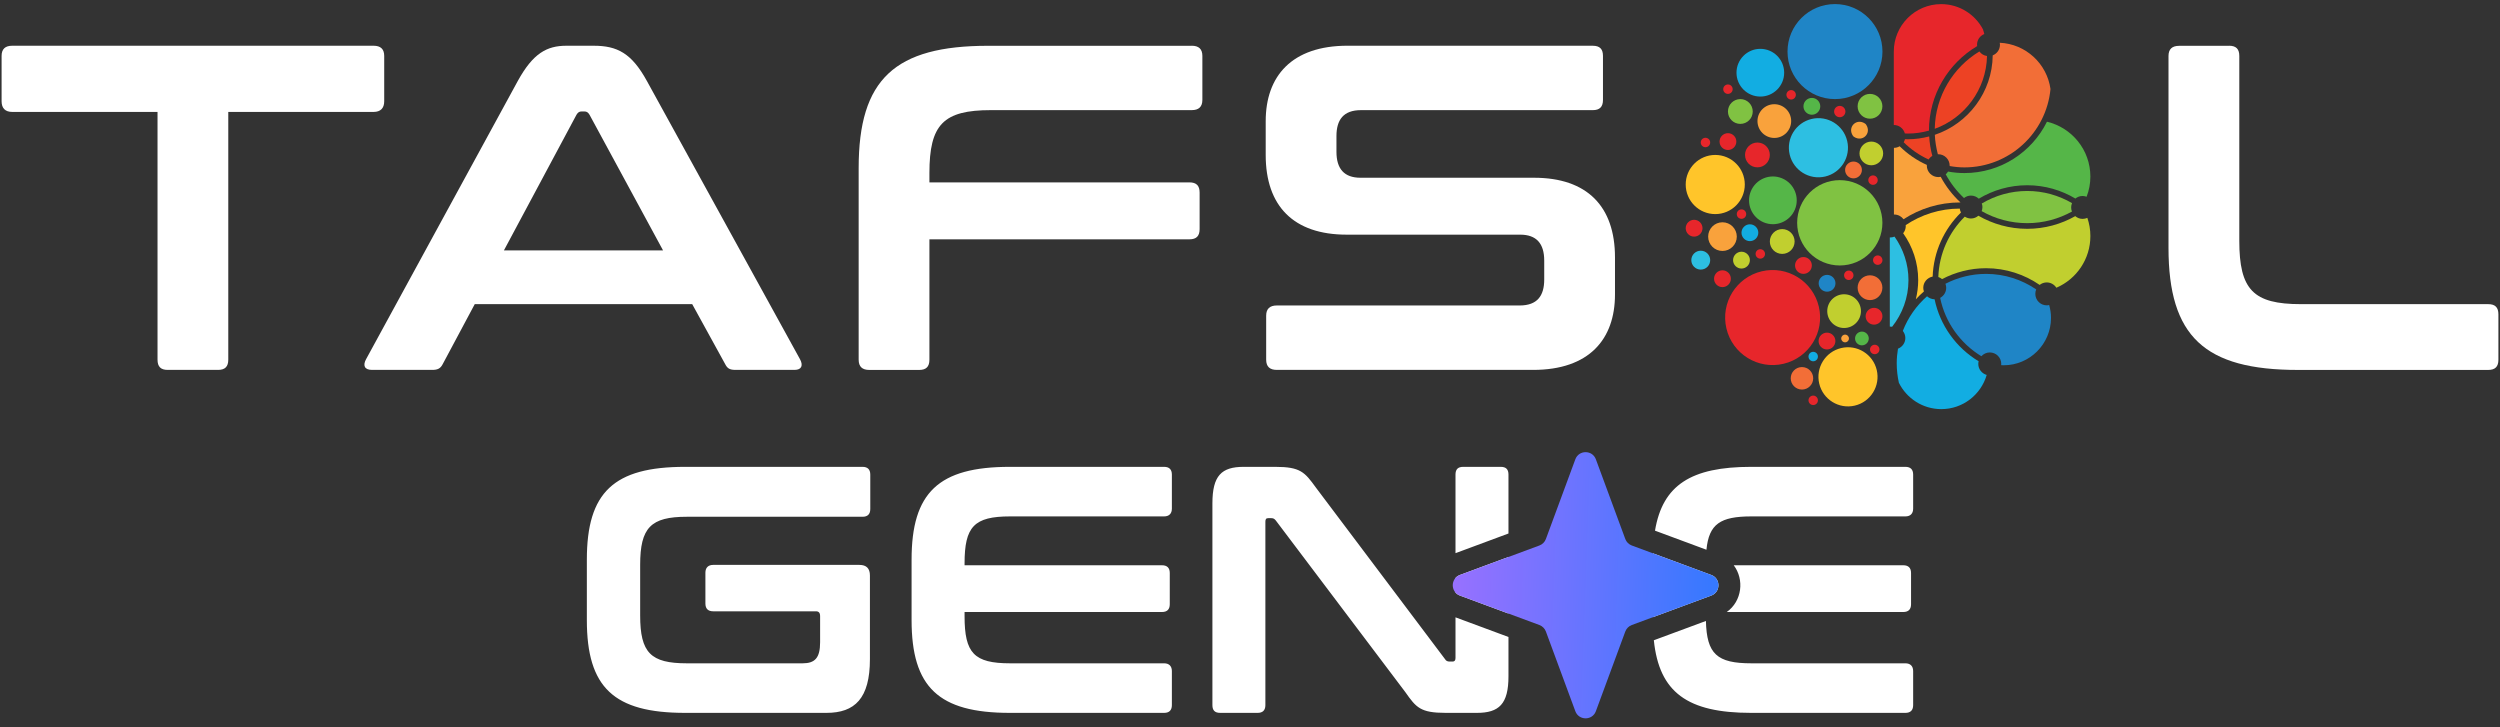 <svg width="196" height="57" viewBox="0 0 196 57" fill="none" xmlns="http://www.w3.org/2000/svg">
<rect x="0" y="0" width="196" height="57" fill="#333333" stroke="none"/>
<path d="M151.52 21.684C151.591 19.719 152.428 17.949 153.739 16.66C153.689 16.566 153.659 16.462 153.645 16.354C152.078 16.357 150.619 16.835 149.406 17.649C149.409 17.673 149.412 17.697 149.412 17.723C149.412 17.939 149.335 18.134 149.207 18.285C149.947 19.325 150.387 20.594 150.387 21.963C150.387 22.482 150.317 22.983 150.202 23.464C150.401 23.246 150.613 23.04 150.835 22.849C150.804 22.761 150.784 22.667 150.784 22.566C150.784 22.125 151.1 21.762 151.52 21.684Z" fill="#FFC52A"/>
<path d="M149.237 17.188C150.514 16.357 152.034 15.872 153.668 15.872C153.678 15.872 153.691 15.872 153.701 15.872C153.079 15.293 152.555 14.617 152.152 13.863C152.091 13.877 152.027 13.883 151.96 13.883C151.466 13.883 151.062 13.479 151.062 12.985C151.062 12.968 151.066 12.951 151.069 12.931C150.269 12.574 149.549 12.073 148.934 11.467C148.803 11.545 148.648 11.592 148.484 11.592V16.821C148.494 16.821 148.504 16.818 148.517 16.818C148.81 16.821 149.072 16.966 149.237 17.188Z" fill="#F9A23C"/>
<path d="M149.349 10.912C149.329 10.999 149.292 11.08 149.249 11.154C149.813 11.713 150.472 12.17 151.202 12.504C151.276 12.389 151.377 12.291 151.494 12.221C151.363 11.729 151.279 11.221 151.249 10.696C150.711 10.838 150.153 10.918 149.571 10.918C149.497 10.918 149.423 10.915 149.349 10.912Z" fill="#ED4224"/>
<path d="M155.098 28.531C155.098 28.457 155.108 28.39 155.125 28.323C153.377 27.273 152.099 25.523 151.672 23.464C151.444 23.46 151.238 23.373 151.08 23.228C150.247 23.962 149.591 24.89 149.181 25.944C149.302 26.098 149.379 26.287 149.379 26.499C149.379 26.883 149.137 27.206 148.801 27.337C148.74 27.71 148.703 28.094 148.703 28.484C148.703 29.006 148.764 29.517 148.872 30.009C149.48 31.23 150.738 32.075 152.197 32.075C153.888 32.075 155.307 30.944 155.757 29.396C155.377 29.285 155.098 28.942 155.098 28.531Z" fill="#12ADE2"/>
<path d="M158.933 14.972C157.632 14.972 156.418 15.332 155.373 15.954C155.403 16.042 155.423 16.136 155.423 16.233C155.423 16.348 155.4 16.452 155.363 16.553C156.418 17.152 157.635 17.495 158.933 17.495C160.204 17.495 161.398 17.162 162.44 16.587C162.399 16.486 162.379 16.378 162.379 16.264C162.379 16.143 162.403 16.032 162.447 15.924C161.411 15.322 160.211 14.972 158.933 14.972Z" fill="#80C242"/>
<path d="M154.01 13.568C153.573 13.568 153.143 13.527 152.726 13.45C152.679 13.531 152.619 13.601 152.545 13.665C152.921 14.362 153.405 14.991 153.977 15.526C154.128 15.408 154.316 15.334 154.525 15.334C154.76 15.334 154.975 15.428 155.137 15.577C156.25 14.91 157.547 14.523 158.933 14.523C160.314 14.523 161.602 14.907 162.711 15.566C162.866 15.442 163.058 15.365 163.273 15.365C163.384 15.365 163.491 15.388 163.589 15.425C163.781 14.934 163.885 14.402 163.885 13.844C163.885 11.751 162.432 10.004 160.482 9.543C159.302 11.929 156.845 13.568 154.01 13.568Z" fill="#55B648"/>
<path d="M160.466 23.939C159.972 23.939 159.569 23.535 159.569 23.041C159.569 22.916 159.592 22.798 159.639 22.691C158.516 21.927 157.168 21.473 155.709 21.473C154.559 21.473 153.48 21.755 152.522 22.247C152.559 22.347 152.582 22.452 152.582 22.566C152.582 22.909 152.387 23.202 152.108 23.354C152.505 25.288 153.702 26.934 155.339 27.927C155.504 27.748 155.736 27.631 156.001 27.631C156.496 27.631 156.899 28.035 156.899 28.529C156.899 28.563 156.892 28.593 156.889 28.623C156.896 28.627 156.902 28.627 156.909 28.63C156.966 28.633 157.023 28.637 157.084 28.637C159.135 28.637 160.799 26.971 160.799 24.918C160.799 24.568 160.745 24.235 160.654 23.912C160.591 23.929 160.53 23.939 160.466 23.939Z" fill="#1F85C6"/>
<path d="M163.275 17.161C163.053 17.161 162.854 17.077 162.7 16.946C161.587 17.575 160.302 17.939 158.934 17.939C157.539 17.939 156.234 17.562 155.105 16.912C154.947 17.047 154.748 17.131 154.526 17.131C154.345 17.131 154.18 17.077 154.039 16.986C152.808 18.201 152.028 19.867 151.965 21.718C152.072 21.755 152.173 21.808 152.257 21.883C153.289 21.341 154.463 21.028 155.707 21.028C157.267 21.028 158.712 21.516 159.909 22.337C160.06 22.216 160.252 22.142 160.464 22.142C160.783 22.142 161.059 22.31 161.22 22.559C162.79 21.883 163.886 20.325 163.886 18.504C163.886 18.006 163.802 17.528 163.648 17.081C163.533 17.131 163.406 17.161 163.275 17.161Z" fill="#C1CF2F"/>
<path d="M148.531 18.551C148.427 18.595 148.313 18.618 148.195 18.618C148.185 18.618 148.175 18.615 148.161 18.615V25.601C148.222 25.601 148.286 25.608 148.343 25.618C149.14 24.611 149.624 23.343 149.624 21.963C149.624 20.691 149.214 19.517 148.531 18.551Z" fill="#2DBFE2"/>
<path d="M149.341 10.462C149.419 10.465 149.493 10.472 149.57 10.472C150.145 10.472 150.703 10.388 151.231 10.24V10.236C151.231 7.42 152.75 4.956 155.01 3.614C155.006 3.577 155 3.54 155 3.503C155 3.122 155.238 2.799 155.571 2.668C155.541 2.547 155.507 2.422 155.467 2.305C154.845 1.127 153.611 0.323 152.189 0.323C150.138 0.323 148.474 1.988 148.474 4.041V9.799C148.894 9.799 149.237 10.082 149.341 10.462Z" fill="#E7262B"/>
<path d="M155.181 4.035C153.123 5.286 151.735 7.528 151.684 10.098C154.034 9.247 155.725 7.019 155.782 4.391C155.537 4.358 155.322 4.226 155.181 4.035Z" fill="#ED4224"/>
<path d="M151.69 10.57C151.714 11.095 151.801 11.603 151.929 12.094C151.939 12.094 151.949 12.091 151.956 12.091C152.45 12.091 152.854 12.495 152.854 12.989C152.854 12.999 152.85 13.006 152.85 13.016C153.227 13.084 153.61 13.124 154.007 13.124C157.53 13.124 160.435 10.422 160.758 6.979C160.482 4.99 158.821 3.446 156.781 3.352C156.791 3.402 156.797 3.453 156.797 3.506C156.797 3.887 156.562 4.21 156.229 4.341C156.196 7.235 154.303 9.692 151.69 10.57Z" fill="#F26E37"/>
<path d="M143.863 7.769C145.917 7.769 147.585 6.103 147.585 4.044C147.585 1.988 145.921 0.319 143.863 0.319C141.809 0.319 140.141 1.984 140.141 4.044C140.141 6.103 141.809 7.769 143.863 7.769Z" fill="#1F85C6"/>
<path d="M140.897 17.468C140.897 19.315 142.393 20.813 144.239 20.813C146.085 20.813 147.581 19.315 147.581 17.468C147.581 15.62 146.085 14.123 144.239 14.123C142.393 14.123 140.897 15.62 140.897 17.468Z" fill="#80C242"/>
<path d="M139.829 28.521C141.829 28.048 143.068 26.041 142.596 24.039C142.123 22.037 140.119 20.797 138.118 21.27C136.118 21.743 134.879 23.749 135.351 25.751C135.824 27.754 137.828 28.993 139.829 28.521Z" fill="#E7262B"/>
<path d="M143.097 13.839C144.342 13.544 145.113 12.296 144.819 11.05C144.525 9.803 143.277 9.032 142.032 9.326C140.787 9.62 140.016 10.869 140.31 12.115C140.604 13.361 141.852 14.133 143.097 13.839Z" fill="#2DBFE2"/>
<path d="M134.476 16.785C135.757 16.785 136.792 15.745 136.792 14.466C136.792 13.184 135.753 12.147 134.476 12.147C133.195 12.147 132.159 13.187 132.159 14.466C132.159 15.748 133.195 16.785 134.476 16.785Z" fill="#FFC52A"/>
<path d="M145.415 31.8C146.66 31.506 147.431 30.257 147.137 29.011C146.843 27.764 145.595 26.993 144.35 27.287C143.105 27.581 142.334 28.83 142.628 30.076C142.922 31.322 144.169 32.094 145.415 31.8Z" fill="#FFC52A"/>
<path d="M138.01 7.571C139.042 7.571 139.879 6.733 139.879 5.7C139.879 4.667 139.042 3.829 138.01 3.829C136.978 3.829 136.141 4.667 136.141 5.7C136.141 6.733 136.978 7.571 138.01 7.571Z" fill="#12ADE2"/>
<path d="M140.722 16.423C141.117 15.468 140.664 14.373 139.71 13.978C138.756 13.582 137.663 14.036 137.267 14.991C136.872 15.945 137.325 17.04 138.279 17.435C139.233 17.831 140.326 17.377 140.722 16.423Z" fill="#55B648"/>
<path d="M147.58 8.334C147.58 7.795 147.146 7.361 146.608 7.361C146.07 7.361 145.637 7.795 145.637 8.334C145.637 8.872 146.07 9.306 146.608 9.306C147.146 9.306 147.58 8.872 147.58 8.334Z" fill="#80C242"/>
<path d="M142.155 29.659C142.155 29.175 141.762 28.778 141.274 28.778C140.787 28.778 140.393 29.171 140.393 29.659C140.393 30.144 140.787 30.541 141.274 30.541C141.762 30.541 142.155 30.144 142.155 29.659Z" fill="#F26E37"/>
<path d="M136.81 12.148C136.81 12.686 137.244 13.12 137.782 13.12C138.32 13.12 138.754 12.686 138.754 12.148C138.754 11.609 138.32 11.175 137.782 11.175C137.247 11.175 136.81 11.609 136.81 12.148Z" fill="#E7262B"/>
<path d="M133.339 19.655C132.932 19.655 132.599 19.985 132.599 20.395C132.599 20.803 132.929 21.136 133.339 21.136C133.749 21.136 134.079 20.806 134.079 20.395C134.079 19.988 133.749 19.655 133.339 19.655Z" fill="#2DBFE2"/>
<path d="M135.042 19.675C135.662 19.675 136.165 19.172 136.165 18.551C136.165 17.93 135.662 17.427 135.042 17.427C134.422 17.427 133.919 17.93 133.919 18.551C133.919 19.172 134.422 19.675 135.042 19.675Z" fill="#F9A23C"/>
<path d="M136.443 7.769C135.905 7.769 135.471 8.203 135.471 8.742C135.471 9.28 135.905 9.714 136.443 9.714C136.981 9.714 137.415 9.28 137.415 8.742C137.415 8.207 136.981 7.769 136.443 7.769Z" fill="#80C242"/>
<path d="M147.58 22.555C147.58 22.017 147.146 21.583 146.608 21.583C146.07 21.583 145.637 22.017 145.637 22.555C145.637 23.094 146.07 23.528 146.608 23.528C147.146 23.528 147.58 23.094 147.58 22.555Z" fill="#F26E37"/>
<path d="M138.755 18.934C138.755 19.472 139.189 19.906 139.726 19.906C140.264 19.906 140.698 19.472 140.698 18.934C140.698 18.395 140.264 17.961 139.726 17.961C139.189 17.961 138.755 18.399 138.755 18.934Z" fill="#C1CF2F"/>
<path d="M142.709 8.336C142.709 7.972 142.413 7.676 142.05 7.676C141.687 7.676 141.391 7.972 141.391 8.336C141.391 8.699 141.687 8.995 142.05 8.995C142.413 8.995 142.709 8.699 142.709 8.336Z" fill="#55B648"/>
<path d="M135.471 11.76C135.834 11.76 136.13 11.464 136.13 11.101C136.13 10.737 135.834 10.441 135.471 10.441C135.107 10.441 134.812 10.737 134.812 11.101C134.812 11.464 135.107 11.76 135.471 11.76Z" fill="#E7262B"/>
<path d="M145.314 12.665C144.951 12.665 144.655 12.961 144.655 13.324C144.655 13.688 144.951 13.984 145.314 13.984C145.677 13.984 145.973 13.688 145.973 13.324C145.973 12.961 145.677 12.665 145.314 12.665Z" fill="#F26E37"/>
<path d="M137.851 18.245C137.851 17.882 137.555 17.585 137.192 17.585C136.829 17.585 136.533 17.882 136.533 18.245C136.533 18.608 136.829 18.905 137.192 18.905C137.555 18.905 137.851 18.608 137.851 18.245Z" fill="#12ADE2"/>
<path d="M146.308 9.778C146.284 9.741 146.251 9.707 146.214 9.684C145.541 9.239 144.822 9.963 145.262 10.636C145.286 10.673 145.319 10.707 145.356 10.73C146.029 11.171 146.752 10.451 146.308 9.778Z" fill="#F9A23C"/>
<path d="M135.699 21.852C135.699 21.488 135.403 21.192 135.04 21.192C134.677 21.192 134.381 21.488 134.381 21.852C134.381 22.215 134.677 22.511 135.04 22.511C135.403 22.511 135.699 22.215 135.699 21.852Z" fill="#E7262B"/>
<path d="M146.924 24.134C146.561 24.134 146.265 24.43 146.265 24.793C146.265 25.157 146.561 25.453 146.924 25.453C147.287 25.453 147.583 25.157 147.583 24.793C147.583 24.426 147.29 24.134 146.924 24.134Z" fill="#E7262B"/>
<path d="M145.974 27.075C146.27 27.075 146.512 26.833 146.512 26.537C146.512 26.24 146.27 25.998 145.974 25.998C145.678 25.998 145.436 26.24 145.436 26.537C145.436 26.833 145.678 27.075 145.974 27.075Z" fill="#55B648"/>
<path d="M135.873 20.395C135.873 20.758 136.169 21.054 136.532 21.054C136.895 21.054 137.191 20.758 137.191 20.395C137.191 20.031 136.895 19.735 136.532 19.735C136.169 19.735 135.873 20.031 135.873 20.395Z" fill="#C1CF2F"/>
<path d="M141.39 21.471C141.754 21.471 142.049 21.176 142.049 20.812C142.049 20.448 141.754 20.152 141.39 20.152C141.026 20.152 140.731 20.448 140.731 20.812C140.731 21.176 141.026 21.471 141.39 21.471Z" fill="#E7262B"/>
<path d="M133.477 17.892C133.477 17.528 133.181 17.232 132.818 17.232C132.455 17.232 132.159 17.528 132.159 17.892C132.159 18.255 132.455 18.551 132.818 18.551C133.181 18.551 133.477 18.255 133.477 17.892Z" fill="#E7262B"/>
<path d="M146.712 11.1C146.201 11.1 145.784 11.517 145.784 12.029C145.784 12.54 146.201 12.958 146.712 12.958C147.223 12.958 147.64 12.54 147.64 12.029C147.64 11.517 147.226 11.1 146.712 11.1Z" fill="#C1CF2F"/>
<path d="M144.681 8.746C144.681 8.5 144.483 8.301 144.238 8.301C143.993 8.301 143.794 8.5 143.794 8.746C143.794 8.991 143.993 9.19 144.238 9.19C144.483 9.19 144.681 8.991 144.681 8.746Z" fill="#E7262B"/>
<path d="M143.901 22.21C143.901 21.846 143.605 21.55 143.242 21.55C142.879 21.55 142.583 21.846 142.583 22.21C142.583 22.573 142.879 22.869 143.242 22.869C143.605 22.869 143.901 22.577 143.901 22.21Z" fill="#1F85C6"/>
<path d="M143.236 27.398C143.599 27.398 143.895 27.102 143.895 26.738C143.895 26.375 143.599 26.079 143.236 26.079C142.873 26.079 142.577 26.375 142.577 26.738C142.577 27.105 142.873 27.398 143.236 27.398Z" fill="#E7262B"/>
<path d="M140.425 7.803C140.63 7.803 140.794 7.638 140.794 7.433C140.794 7.228 140.63 7.063 140.425 7.063C140.22 7.063 140.055 7.228 140.055 7.433C140.055 7.638 140.223 7.803 140.425 7.803Z" fill="#E7262B"/>
<path d="M135.471 7.362C135.676 7.362 135.841 7.197 135.841 6.992C135.841 6.786 135.676 6.622 135.471 6.622C135.266 6.622 135.102 6.786 135.102 6.992C135.102 7.197 135.266 7.362 135.471 7.362Z" fill="#E7262B"/>
<path d="M133.708 11.542C133.913 11.542 134.078 11.377 134.078 11.172C134.078 10.966 133.913 10.802 133.708 10.802C133.503 10.802 133.339 10.966 133.339 11.172C133.339 11.377 133.507 11.542 133.708 11.542Z" fill="#E7262B"/>
<path d="M136.163 16.785C136.163 16.99 136.328 17.155 136.533 17.155C136.737 17.155 136.902 16.99 136.902 16.785C136.902 16.58 136.737 16.415 136.533 16.415C136.328 16.415 136.163 16.58 136.163 16.785Z" fill="#E7262B"/>
<path d="M142.156 31.015C141.951 31.015 141.786 31.179 141.786 31.385C141.786 31.59 141.951 31.755 142.156 31.755C142.361 31.755 142.525 31.59 142.525 31.385C142.525 31.183 142.361 31.015 142.156 31.015Z" fill="#E7262B"/>
<path d="M144.352 26.537C144.352 26.705 144.487 26.839 144.655 26.839C144.823 26.839 144.957 26.705 144.957 26.537C144.957 26.368 144.823 26.234 144.655 26.234C144.487 26.234 144.352 26.368 144.352 26.537Z" fill="#F9A23C"/>
<path d="M147.214 14.122C147.214 13.917 147.05 13.752 146.845 13.752C146.64 13.752 146.475 13.917 146.475 14.122C146.475 14.327 146.64 14.492 146.845 14.492C147.05 14.492 147.214 14.324 147.214 14.122Z" fill="#E7262B"/>
<path d="M138.009 20.278C138.213 20.278 138.378 20.113 138.378 19.908C138.378 19.703 138.213 19.538 138.009 19.538C137.804 19.538 137.639 19.703 137.639 19.908C137.639 20.113 137.804 20.278 138.009 20.278Z" fill="#E7262B"/>
<path d="M145.314 21.583C145.314 21.377 145.15 21.212 144.945 21.212C144.74 21.212 144.576 21.377 144.576 21.583C144.576 21.788 144.74 21.953 144.945 21.953C145.15 21.953 145.314 21.788 145.314 21.583Z" fill="#E7262B"/>
<path d="M147.215 20.025C147.01 20.025 146.845 20.19 146.845 20.395C146.845 20.6 147.01 20.765 147.215 20.765C147.419 20.765 147.584 20.6 147.584 20.395C147.581 20.19 147.416 20.025 147.215 20.025Z" fill="#E7262B"/>
<path d="M146.979 27.028C146.774 27.028 146.609 27.193 146.609 27.398C146.609 27.603 146.774 27.768 146.979 27.768C147.183 27.768 147.348 27.603 147.348 27.398C147.348 27.196 147.183 27.028 146.979 27.028Z" fill="#E7262B"/>
<path d="M142.156 27.583C141.951 27.583 141.786 27.748 141.786 27.954C141.786 28.159 141.951 28.324 142.156 28.324C142.361 28.324 142.525 28.159 142.525 27.954C142.525 27.748 142.361 27.583 142.156 27.583Z" fill="#12ADE2"/>
<path d="M139.107 10.815C139.837 10.815 140.428 10.223 140.428 9.492C140.428 8.762 139.837 8.17 139.107 8.17C138.377 8.17 137.786 8.762 137.786 9.492C137.786 10.223 138.377 10.815 139.107 10.815Z" fill="#F9A23C"/>
<path d="M144.577 25.715C145.307 25.715 145.898 25.123 145.898 24.393C145.898 23.662 145.307 23.07 144.577 23.07C143.847 23.07 143.256 23.662 143.256 24.393C143.256 25.123 143.847 25.715 144.577 25.715Z" fill="#C1CF2F"/>
<path d="M29.288 3.586C29.832 3.586 30.122 3.839 30.122 4.384V7.941C30.122 8.486 29.832 8.775 29.288 8.775H17.897V28.199C17.897 28.744 17.642 29 17.1 29H13.147C12.602 29 12.35 28.747 12.35 28.199V8.775H0.959C0.414 8.775 0.125 8.486 0.125 7.941V4.384C0.125 3.839 0.414 3.586 0.959 3.586H29.288Z" fill="white"/>
<path d="M46.543 3.586C48.392 3.586 49.519 4.169 50.715 6.346L62.721 28.165C62.977 28.636 62.866 29 62.284 29H57.678C57.208 29 57.026 28.892 56.844 28.529L54.269 23.845H37.22L34.719 28.529C34.537 28.892 34.319 29 33.885 29H29.168C28.553 29 28.442 28.636 28.698 28.165L40.596 6.346C41.793 4.169 42.882 3.586 44.405 3.586H46.543ZM39.507 19.631H51.983L46.217 8.994C46.109 8.813 45.999 8.738 45.817 8.738H45.599C45.417 8.738 45.309 8.813 45.198 8.994L39.507 19.631Z" fill="white"/>
<path d="M93.432 3.586C93.976 3.586 94.266 3.839 94.266 4.384V7.833C94.266 8.378 93.976 8.634 93.432 8.634H77.691C73.956 8.634 72.866 9.758 72.866 13.571V14.298H93.25C93.795 14.298 94.05 14.553 94.05 15.095V17.962C94.05 18.507 93.795 18.763 93.25 18.763H72.866V28.202C72.866 28.747 72.611 29.003 72.069 29.003H68.153C67.608 29.003 67.319 28.751 67.319 28.202V13.174C67.319 6.205 70.15 3.59 77.475 3.59H93.432V3.586Z" fill="white"/>
<path d="M124.873 3.587C125.418 3.587 125.673 3.839 125.673 4.384V7.834C125.673 8.379 125.418 8.635 124.873 8.635H106.701C105.323 8.635 104.778 9.395 104.778 10.667V11.902C104.778 13.245 105.393 13.935 106.664 13.935H120.267C124.439 13.935 126.615 16.186 126.615 20.18V23.084C126.615 26.604 124.584 29 120.197 29H100.102C99.557 29 99.268 28.748 99.268 28.199V24.75C99.268 24.205 99.56 23.949 100.102 23.949H119.144C120.523 23.949 121.067 23.189 121.067 21.917V20.429C121.067 19.087 120.452 18.397 119.181 18.397H105.578C101.406 18.397 99.231 16.146 99.231 12.151V9.499C99.231 5.98 101.261 3.584 105.649 3.584H124.873V3.587Z" fill="white"/>
<path d="M174.761 3.586C175.306 3.586 175.561 3.839 175.561 4.384V18.871C175.561 22.717 176.65 23.845 180.386 23.845H195.074C195.619 23.845 195.875 24.097 195.875 24.645V28.202C195.875 28.747 195.622 29.003 195.074 29.003H180.167C172.838 29.003 170.01 26.389 170.01 19.419V4.391C170.01 3.846 170.299 3.593 170.844 3.593H174.761V3.586Z" fill="white"/>
<path d="M67.625 36.601C68.01 36.601 68.23 36.794 68.23 37.207V39.907C68.23 40.321 68.01 40.514 67.625 40.514H53.847C51.015 40.514 50.189 41.368 50.189 44.288V48.256C50.189 51.177 51.015 52.004 53.847 52.004H62.922C63.885 52.004 64.297 51.59 64.297 50.351V48.312C64.297 48.036 64.187 47.926 63.967 47.926H55.91C55.525 47.926 55.304 47.733 55.304 47.319V44.895C55.304 44.509 55.525 44.288 55.91 44.288H67.378C67.927 44.288 68.202 44.564 68.202 45.115V51.673C68.202 54.759 67.019 55.889 64.792 55.889H53.71C48.127 55.889 46.009 53.905 46.009 48.614V43.875C46.009 38.585 48.127 36.601 53.71 36.601H67.625ZM91.269 36.601C91.654 36.601 91.875 36.794 91.875 37.207V39.88C91.875 40.266 91.654 40.486 91.269 40.486H79.196C76.364 40.487 75.622 41.286 75.622 44.179V44.317H91.104C91.489 44.317 91.71 44.509 91.71 44.922V47.374C91.71 47.788 91.489 47.981 91.104 47.981H75.622V48.312C75.622 51.205 76.364 52.004 79.196 52.004H91.269C91.654 52.004 91.874 52.224 91.875 52.609V55.282C91.875 55.696 91.654 55.889 91.269 55.889H79.169C73.586 55.889 71.468 53.877 71.468 48.614V43.875C71.468 38.612 73.586 36.601 79.169 36.601H91.269ZM99.976 36.601C101.956 36.601 102.287 37.014 103.167 38.227L113.287 51.673C113.369 51.811 113.479 51.866 113.644 51.866H113.891C114.029 51.866 114.111 51.783 114.111 51.59V48.399L118.264 49.939V53.024C118.264 55.2 117.521 55.889 115.789 55.889H113.341C111.361 55.889 111.031 55.475 110.178 54.263L100.031 40.817C99.921 40.679 99.838 40.624 99.674 40.624H99.426C99.261 40.624 99.206 40.707 99.206 40.9V55.282C99.206 55.696 98.986 55.889 98.601 55.889H95.659C95.246 55.889 95.053 55.696 95.053 55.282V39.467C95.053 37.29 95.768 36.601 97.501 36.601H99.976ZM133.744 48.683C133.809 51.274 134.606 52.004 137.313 52.004H149.385C149.77 52.004 149.991 52.224 149.991 52.609V55.282C149.991 55.696 149.77 55.889 149.385 55.889H137.286C132.301 55.889 130.08 54.285 129.661 50.196L133.744 48.683ZM134.164 45.077L134.296 45.138C134.909 45.484 134.865 46.431 134.164 46.692L129.586 48.388V43.875C129.586 43.707 129.587 43.542 129.591 43.381L134.164 45.077ZM118.264 48.103L114.458 46.692C114.315 46.639 114.199 46.557 114.111 46.457V45.311C114.199 45.212 114.315 45.13 114.458 45.077L118.264 43.665V48.103ZM149.22 44.317C149.605 44.317 149.826 44.509 149.826 44.922V47.374C149.826 47.788 149.605 47.981 149.22 47.981H135.379C136.583 47.128 136.765 45.427 135.925 44.317H149.22ZM117.659 36.601C118.071 36.601 118.264 36.794 118.264 37.207V41.827L114.111 43.369V37.207C114.111 36.794 114.304 36.601 114.716 36.601H117.659ZM149.385 36.601C149.77 36.601 149.991 36.794 149.991 37.207V39.88C149.991 40.266 149.77 40.486 149.385 40.486H137.313C134.87 40.486 133.983 41.081 133.785 43.1L129.752 41.604C130.347 38.023 132.592 36.601 137.286 36.601H149.385Z" fill="white"/>
<path d="M123.505 36.011C123.781 35.262 124.84 35.262 125.117 36.011L127.423 42.257C127.51 42.492 127.696 42.678 127.931 42.766L134.164 45.077C134.912 45.354 134.912 46.414 134.164 46.692L127.931 49.002C127.696 49.09 127.51 49.276 127.423 49.511L125.117 55.757C124.84 56.506 123.781 56.506 123.505 55.757L121.198 49.511C121.111 49.276 120.926 49.09 120.69 49.002L114.457 46.692C113.709 46.414 113.709 45.354 114.457 45.077L120.69 42.766C120.926 42.678 121.111 42.492 121.198 42.257L123.505 36.011Z" fill="url(#paint0_linear_230_449)"/>
<defs>
<linearGradient id="paint0_linear_230_449" x1="113.602" y1="33.829" x2="135.87" y2="34.642" gradientUnits="userSpaceOnUse">
<stop stop-color="#9B70FF"/>
<stop offset="1" stop-color="#3179FF"/>
</linearGradient>
</defs>
</svg>
